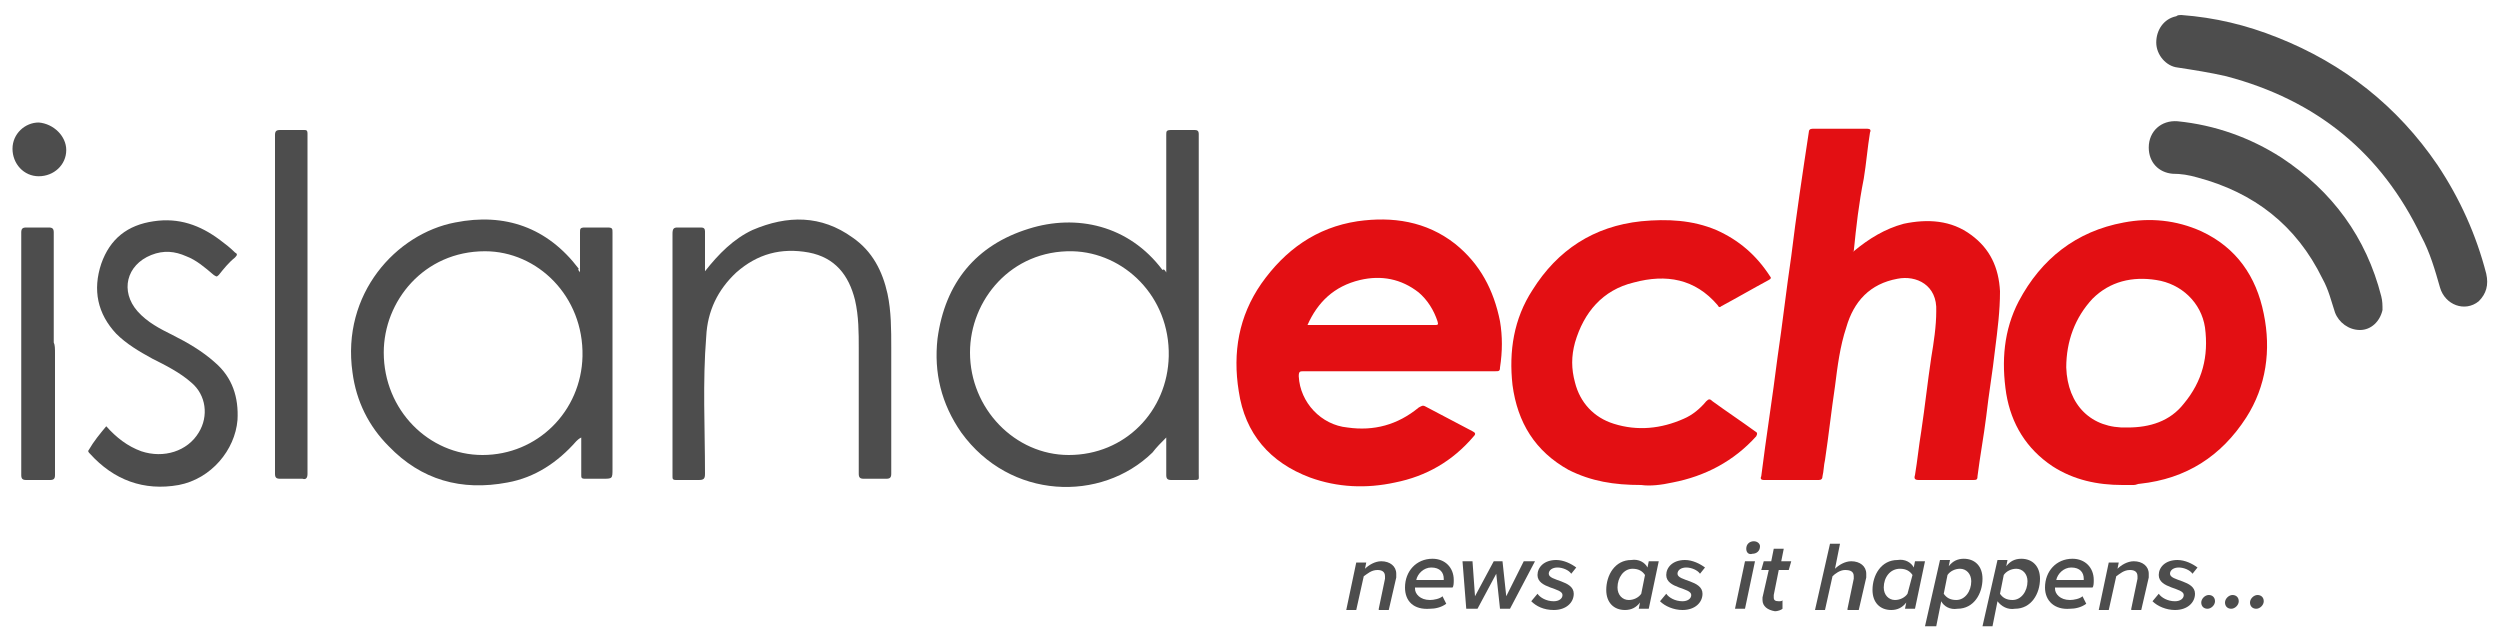 <svg xmlns="http://www.w3.org/2000/svg" xmlns:xlink="http://www.w3.org/1999/xlink" id="Layer_1" x="0px" y="0px" width="200px" height="51.3px" viewBox="0 0 200 51.3" style="enable-background:new 0 0 200 51.3;" xml:space="preserve"><style type="text/css">	.st0{fill-rule:evenodd;clip-rule:evenodd;fill:#E30F13;}	.st1{fill-rule:evenodd;clip-rule:evenodd;fill:#4D4D4D;}	.st2{fill:#4D4D4D;}</style><g>	<g>		<g>			<path class="st0" d="M111.9,29.7c-2.5,0-5.1,0-7.6,0c-0.3,0-0.4,0-0.4,0.4c0.1,2.1,1.8,3.9,3.9,4.1c2.1,0.3,4-0.2,5.7-1.6    c0.2-0.1,0.3-0.2,0.5-0.1c1.3,0.7,2.5,1.3,3.8,2c0.2,0.1,0.3,0.2,0.1,0.4c-1.7,2-3.8,3.2-6.3,3.7c-2.3,0.5-4.6,0.4-6.8-0.4    c-3.2-1.2-5.2-3.5-5.7-6.9c-0.5-3.1,0-6,1.8-8.6c1.9-2.7,4.4-4.5,7.7-5c2.8-0.4,5.5,0,7.8,1.8c2,1.6,3.1,3.7,3.6,6.2    c0.2,1.2,0.2,2.4,0,3.7c0,0.3-0.1,0.3-0.4,0.3C117,29.7,114.5,29.7,111.9,29.7z M104.6,26c0.2,0,0.3,0,0.5,0c2.9,0,5.7,0,8.6,0    c0.4,0,0.7,0,1.1,0c0.2,0,0.3,0,0.2-0.3c-0.3-0.9-0.8-1.7-1.5-2.3c-1.4-1.1-3-1.4-4.7-1C106.7,22.9,105.4,24.2,104.6,26z"></path>			<path class="st0" d="M148.3,20.1c1.2-1,2.5-1.8,4-2.2c1.9-0.4,3.8-0.3,5.4,0.9c1.5,1.1,2.2,2.6,2.3,4.5c0,1.6-0.2,3.1-0.4,4.7    c-0.2,1.8-0.5,3.5-0.7,5.3c-0.2,1.6-0.5,3.2-0.7,4.8c0,0.3-0.1,0.3-0.4,0.3c-1.4,0-2.9,0-4.3,0c-0.3,0-0.4-0.1-0.3-0.4    c0.2-1.2,0.3-2.3,0.5-3.5c0.3-2,0.5-3.9,0.8-5.9c0.2-1.2,0.4-2.5,0.4-3.7c0.1-2.1-1.6-2.9-3.1-2.6c-2.2,0.4-3.5,1.8-4.1,3.9    c-0.5,1.5-0.7,3.1-0.9,4.7c-0.3,2-0.5,3.9-0.8,5.9c-0.1,0.4-0.1,0.9-0.2,1.3c0,0.2-0.1,0.3-0.3,0.3c-1.5,0-3,0-4.4,0    c-0.2,0-0.3-0.1-0.2-0.3c0.4-3.2,0.9-6.3,1.3-9.5c0.4-2.7,0.7-5.4,1.1-8.1c0.4-3.3,0.9-6.6,1.4-9.9c0-0.2,0.1-0.3,0.3-0.3    c1.5,0,3,0,4.4,0c0.2,0,0.3,0.1,0.2,0.3c-0.2,1.2-0.3,2.5-0.5,3.7C148.7,16.3,148.5,18.1,148.3,20.1    C148.2,20,148.2,20.1,148.3,20.1C148.2,20.2,148.2,20.1,148.3,20.1z"></path>			<path class="st0" d="M169.8,38.8c-2,0-3.9-0.4-5.6-1.5c-2.1-1.4-3.3-3.4-3.7-5.8c-0.4-2.6-0.2-5.1,1-7.4c1.8-3.4,4.6-5.6,8.4-6.3    c2.1-0.4,4.2-0.2,6.2,0.7c2.8,1.3,4.4,3.6,5,6.6c0.6,2.9,0.2,5.8-1.4,8.3c-2,3.1-4.8,4.9-8.5,5.3c-0.2,0-0.3,0.1-0.5,0.1    C170.5,38.8,170.1,38.8,169.8,38.8z M170.2,34.2c1.8,0,3.4-0.5,4.5-1.9c1.5-1.8,2-3.8,1.7-6.1c-0.3-2-1.9-3.5-3.9-3.8    c-1.9-0.3-3.7,0.1-5.1,1.5c-1.4,1.5-2.1,3.4-2.1,5.5C165.4,32.4,167.3,34.3,170.2,34.2z"></path>			<path class="st0" d="M131.3,38.8c-2.2,0-4-0.3-5.8-1.2c-2.7-1.5-4.1-3.8-4.5-6.8c-0.3-2.7,0.1-5.3,1.6-7.6c2-3.2,4.9-5.1,8.7-5.5    c2.1-0.2,4.1-0.1,6,0.7c1.8,0.8,3.2,2,4.3,3.7c0.1,0.1,0.1,0.2-0.1,0.3c-1.3,0.7-2.5,1.4-3.8,2.1c-0.1,0.1-0.2,0.1-0.3-0.1    c-1.8-2.1-4.1-2.5-6.7-1.8c-2.5,0.6-4,2.4-4.7,4.8c-0.3,1.1-0.3,2.1,0,3.2c0.4,1.6,1.5,2.8,3.1,3.3c1.9,0.6,3.8,0.4,5.6-0.4    c0.7-0.3,1.3-0.8,1.8-1.4c0.2-0.2,0.3-0.2,0.5,0c1.1,0.8,2.3,1.6,3.4,2.4c0.2,0.1,0.2,0.2,0.1,0.4c-1.8,2-4.1,3.2-6.7,3.7    C132.9,38.8,132,38.9,131.3,38.8z"></path>			<path class="st1" d="M93.3,21.8c0-0.2,0-0.4,0-0.5c0-3.5,0-7,0-10.5c0-0.3,0-0.4,0.4-0.4c0.6,0,1.3,0,1.9,0    c0.2,0,0.3,0.1,0.3,0.3c0,0.1,0,0.2,0,0.2c0,9,0,18,0,27c0,0.5,0.1,0.5-0.5,0.5c-0.6,0-1.2,0-1.7,0c-0.3,0-0.4-0.1-0.4-0.4    c0-0.9,0-1.7,0-2.6c0-0.1,0-0.2,0-0.4c-0.4,0.4-0.8,0.8-1.1,1.2c-4.1,4-11.4,3.8-15.3-1.6c-1.6-2.3-2.2-4.8-1.9-7.5    c0.6-4.5,3.1-7.5,7.3-8.8c3.8-1.2,8-0.3,10.7,3.3C93.1,21.5,93.2,21.6,93.3,21.8z M85.5,36.4c4.5,0,7.9-3.5,8-7.9    c0.1-4.8-3.6-8.3-7.7-8.4c-4.9-0.1-8.2,3.9-8.2,8.1C77.6,32.7,81.2,36.4,85.5,36.4z"></path>			<path class="st1" d="M46.4,21.8c0-1.1,0-2.1,0-3.2c0-0.3,0-0.4,0.4-0.4c0.6,0,1.2,0,1.8,0c0.4,0,0.4,0.1,0.4,0.4    c0,6.3,0,12.6,0,18.9c0,0.8,0,0.8-0.8,0.8c-0.5,0-1,0-1.4,0c-0.3,0-0.3-0.1-0.3-0.3c0-1,0-2,0-3c-0.2,0.1-0.3,0.2-0.4,0.3    c-1.5,1.7-3.3,2.9-5.5,3.3c-3.7,0.7-6.9-0.2-9.5-2.9c-1.6-1.6-2.6-3.6-2.9-5.9c-0.9-6.3,3.5-11.1,8.2-12c4-0.8,7.4,0.4,9.9,3.7    C46.2,21.6,46.3,21.6,46.4,21.8C46.3,21.7,46.4,21.7,46.4,21.8z M38.6,36.4c4.4,0,7.9-3.5,8-7.9c0.1-4.8-3.6-8.4-7.8-8.4    c-4.9,0-8.1,4-8.1,8.1C30.7,32.8,34.3,36.4,38.6,36.4z"></path>			<path class="st1" d="M174.5,1.2c2.7,0.2,5.2,0.8,7.7,1.8c5.3,2.1,9.6,5.5,12.8,10.2c1.8,2.7,3.1,5.6,3.9,8.7    c0.2,0.9,0,1.6-0.6,2.2c-1.1,0.9-2.7,0.3-3.1-1.1c-0.4-1.4-0.8-2.8-1.5-4.1c-3.2-6.7-8.4-10.9-15.6-12.8    c-1.3-0.3-2.6-0.5-3.9-0.7c-0.9-0.1-1.7-1-1.7-2c0-1,0.6-1.9,1.6-2.1C174.2,1.2,174.4,1.2,174.5,1.2z"></path>			<path class="st1" d="M56.4,21.7c1.1-1.4,2.3-2.6,3.8-3.3c2.8-1.2,5.5-1.2,8,0.6c1.6,1.1,2.4,2.7,2.8,4.5c0.3,1.4,0.3,2.9,0.3,4.3    c0,3.4,0,6.7,0,10.1c0,0.3-0.1,0.4-0.4,0.4c-0.6,0-1.2,0-1.8,0c-0.3,0-0.4-0.1-0.4-0.4c0-3.3,0-6.7,0-10c0-1.3,0-2.6-0.3-3.9    c-0.5-2-1.6-3.4-3.7-3.8c-2.2-0.4-4.1,0.1-5.8,1.6c-1.5,1.4-2.3,3.1-2.4,5.1c-0.3,3.7-0.1,7.3-0.1,11c0,0.4-0.1,0.5-0.5,0.5    c-0.6,0-1.2,0-1.8,0c-0.3,0-0.3-0.1-0.3-0.3c0-0.2,0-0.4,0-0.5c0-6.3,0-12.6,0-18.9c0-0.4,0.1-0.5,0.4-0.5c0.6,0,1.3,0,1.9,0    c0.2,0,0.3,0.1,0.3,0.3C56.4,19.5,56.4,20.6,56.4,21.7z"></path>			<path class="st1" d="M8.5,34.1c0.8,0.9,1.7,1.6,2.8,2c1.8,0.6,3.7,0,4.6-1.5c0.8-1.3,0.6-3-0.6-4c-0.9-0.8-2.1-1.4-3.1-1.9    c-1.1-0.6-2.1-1.2-2.9-2c-1.5-1.6-1.9-3.5-1.2-5.6c0.7-2,2.1-3.1,4.2-3.4c2-0.3,3.7,0.3,5.3,1.5c0.4,0.3,0.8,0.6,1.2,1    c0.2,0.1,0.2,0.2,0,0.4c-0.5,0.4-0.9,0.9-1.3,1.4c-0.2,0.2-0.2,0.1-0.4,0c-0.7-0.6-1.4-1.2-2.2-1.5c-0.9-0.4-1.8-0.5-2.8-0.1    c-2,0.8-2.5,2.9-1.1,4.5c0.8,0.9,1.8,1.4,2.8,1.9c1.2,0.6,2.4,1.3,3.4,2.2c1.4,1.2,1.9,2.8,1.8,4.6c-0.2,2.4-2.1,4.7-4.7,5.2    c-2.8,0.5-5.2-0.4-7.1-2.5c-0.1-0.1-0.2-0.2-0.1-0.3C7.5,35.3,8,34.7,8.5,34.1z"></path>			<path class="st1" d="M171.9,11.8c0-1.3,1-2.2,2.3-2.1c3,0.3,5.8,1.3,8.3,2.9c4.1,2.7,6.8,6.4,8,11.1c0.1,0.4,0.1,0.7,0.1,1.1    c-0.2,0.9-0.9,1.6-1.8,1.6c-0.9,0-1.7-0.6-2-1.4c-0.3-0.9-0.5-1.8-1-2.7c-2.1-4.3-5.5-6.9-10-8.1c-0.7-0.2-1.3-0.3-2-0.3    C172.7,13.8,171.9,13,171.9,11.8z"></path>			<path class="st1" d="M22,24.4c0-4.5,0-9.1,0-13.6c0-0.3,0.1-0.4,0.4-0.4c0.6,0,1.3,0,1.9,0c0.2,0,0.3,0,0.3,0.3    c0,0.7,0,1.4,0,2.2c0,8.3,0,16.7,0,25c0,0.3-0.1,0.5-0.4,0.4c-0.6,0-1.2,0-1.8,0c-0.3,0-0.4-0.1-0.4-0.4c0-3.6,0-7.2,0-10.8    C22,26.2,22,25.3,22,24.4z"></path>			<path class="st1" d="M4.4,28.3c0,3.2,0,6.5,0,9.7c0,0.3-0.1,0.4-0.4,0.4c-0.6,0-1.3,0-1.9,0c-0.3,0-0.4-0.1-0.4-0.4    c0-4.1,0-8.2,0-12.2c0-2.4,0-4.8,0-7.2c0-0.3,0.1-0.4,0.4-0.4c0.6,0,1.2,0,1.8,0c0.3,0,0.4,0.1,0.4,0.4c0,2.9,0,5.8,0,8.8    C4.4,27.6,4.4,27.9,4.4,28.3z"></path>			<path class="st1" d="M5.3,12c0,1.2-1,2.1-2.2,2.1c-1.2,0-2.1-1-2.1-2.2c0-1.2,1-2.1,2.1-2.1C4.3,9.9,5.3,10.9,5.3,12z"></path>			<path class="st0" d="M148.3,20.1C148.2,20.1,148.2,20.2,148.3,20.1C148.2,20.1,148.2,20,148.3,20.1    C148.2,20,148.3,20.1,148.3,20.1z"></path>		</g>	</g>	<g>		<g>			<path class="st2" d="M110.3,48.7l0.5-2.4c0-0.1,0-0.2,0-0.2c0-0.4-0.3-0.5-0.6-0.5c-0.5,0-0.8,0.3-1.1,0.5l-0.6,2.7h-0.8l0.8-3.8    h0.8l-0.1,0.5c0.3-0.3,0.8-0.6,1.3-0.6c0.7,0,1.2,0.4,1.2,1c0,0.1,0,0.2,0,0.3l-0.6,2.6H110.3z"></path>			<path class="st2" d="M112.4,47c0-1.3,0.9-2.3,2.2-2.3c1,0,1.7,0.7,1.7,1.7c0,0.2,0,0.5-0.1,0.6h-3c0,0,0,0.1,0,0.1    c0,0.4,0.4,0.9,1.2,0.9c0.3,0,0.8-0.1,1-0.3l0.3,0.6c-0.4,0.3-0.9,0.4-1.3,0.4C113.1,48.8,112.4,48.1,112.4,47z M115.5,46.4    c0,0,0-0.1,0-0.1c0-0.5-0.3-0.9-1-0.9c-0.6,0-1.1,0.5-1.2,1H115.5z"></path>			<path class="st2" d="M120,48.7l-0.3-2.8l-1.5,2.8h-0.9l-0.3-3.8h0.8l0.2,2.8l1.5-2.8h0.7l0.3,2.8l1.4-2.8h0.9l-2,3.8H120z"></path>			<path class="st2" d="M122.5,48.1l0.5-0.6c0.2,0.3,0.7,0.6,1.3,0.6c0.4,0,0.7-0.2,0.7-0.5c0-0.6-2-0.5-2-1.6    c0-0.6,0.5-1.2,1.5-1.2c0.6,0,1.2,0.3,1.6,0.6l-0.4,0.5c-0.2-0.3-0.7-0.5-1.1-0.5c-0.4,0-0.7,0.2-0.7,0.5c0,0.6,2,0.5,2,1.6    c0,0.7-0.6,1.3-1.6,1.3C123.5,48.8,122.9,48.5,122.5,48.1z"></path>			<path class="st2" d="M131.8,45.4l0.1-0.5h0.8l-0.8,3.8h-0.8l0.1-0.5c-0.3,0.4-0.7,0.6-1.2,0.6c-0.9,0-1.5-0.6-1.5-1.6    c0-1.2,0.7-2.4,2-2.4C131.1,44.7,131.6,45,131.8,45.4z M129.4,47c0,0.6,0.4,1,0.9,1c0.4,0,0.8-0.2,1-0.5l0.3-1.5    c-0.2-0.3-0.5-0.5-1-0.5C129.9,45.5,129.4,46.2,129.4,47z"></path>			<path class="st2" d="M132.8,48.1l0.5-0.6c0.2,0.3,0.7,0.6,1.3,0.6c0.4,0,0.7-0.2,0.7-0.5c0-0.6-2-0.5-2-1.6    c0-0.6,0.5-1.2,1.5-1.2c0.6,0,1.2,0.3,1.6,0.6l-0.4,0.5c-0.2-0.3-0.7-0.5-1.1-0.5c-0.4,0-0.7,0.2-0.7,0.5c0,0.6,2,0.5,2,1.6    c0,0.7-0.6,1.3-1.6,1.3C133.9,48.8,133.2,48.5,132.8,48.1z"></path>			<path class="st2" d="M138.8,48.7l0.8-3.8h0.8l-0.8,3.8H138.8z M139.7,43.9c0-0.4,0.3-0.6,0.6-0.6c0.3,0,0.5,0.2,0.5,0.4    c0,0.4-0.3,0.6-0.6,0.6C139.9,44.4,139.7,44.2,139.7,43.9z"></path>			<path class="st2" d="M141,48c0,0,0-0.2,0-0.2l0.5-2.2h-0.6l0.2-0.7h0.6l0.2-1h0.8l-0.2,1h0.8l-0.2,0.7h-0.8l-0.4,2    c0,0,0,0.1,0,0.2c0,0.2,0.1,0.3,0.4,0.3c0.1,0,0.3,0,0.3-0.1l0,0.7c-0.1,0.1-0.4,0.2-0.6,0.2C141.4,48.8,141,48.5,141,48z"></path>			<path class="st2" d="M147.8,48.7l0.5-2.4c0-0.1,0-0.2,0-0.2c0-0.4-0.3-0.5-0.7-0.5c-0.4,0-0.8,0.3-1,0.5l-0.6,2.7h-0.8l1.2-5.3    h0.8l-0.4,2c0.3-0.3,0.8-0.6,1.3-0.6c0.7,0,1.2,0.4,1.2,1c0,0.1,0,0.2,0,0.3l-0.6,2.6H147.8z"></path>			<path class="st2" d="M153.1,45.4l0.1-0.5h0.8l-0.8,3.8h-0.8l0.1-0.5c-0.3,0.4-0.7,0.6-1.2,0.6c-0.9,0-1.5-0.6-1.5-1.6    c0-1.2,0.7-2.4,2-2.4C152.4,44.7,152.9,45,153.1,45.4z M150.7,47c0,0.6,0.4,1,0.9,1c0.4,0,0.8-0.2,1-0.5L153,46    c-0.2-0.3-0.5-0.5-1-0.5C151.2,45.5,150.7,46.2,150.7,47z"></path>			<path class="st2" d="M155.3,48.1l-0.4,2H154l1.2-5.3h0.8l-0.1,0.5c0.3-0.4,0.7-0.6,1.2-0.6c0.9,0,1.5,0.6,1.5,1.6    c0,1.2-0.7,2.4-2,2.4C156,48.8,155.5,48.5,155.3,48.1z M157.7,46.5c0-0.6-0.4-1-0.9-1c-0.4,0-0.8,0.2-1,0.5l-0.3,1.5    c0.2,0.3,0.5,0.5,1,0.5C157.2,48,157.7,47.3,157.7,46.5z"></path>			<path class="st2" d="M159.8,48.1l-0.4,2h-0.8l1.2-5.3h0.8l-0.1,0.5c0.3-0.4,0.7-0.6,1.2-0.6c0.9,0,1.5,0.6,1.5,1.6    c0,1.2-0.7,2.4-2,2.4C160.6,48.8,160.1,48.5,159.8,48.1z M162.2,46.5c0-0.6-0.4-1-0.9-1c-0.4,0-0.8,0.2-1,0.5l-0.3,1.5    c0.2,0.3,0.5,0.5,1,0.5C161.7,48,162.2,47.3,162.2,46.5z"></path>			<path class="st2" d="M163.6,47c0-1.3,0.9-2.3,2.2-2.3c1,0,1.7,0.7,1.7,1.7c0,0.2,0,0.5-0.1,0.6h-3c0,0,0,0.1,0,0.1    c0,0.4,0.4,0.9,1.2,0.9c0.3,0,0.8-0.1,1-0.3l0.3,0.6c-0.4,0.3-0.9,0.4-1.3,0.4C164.4,48.8,163.6,48.1,163.6,47z M166.7,46.4    c0,0,0-0.1,0-0.1c0-0.5-0.3-0.9-1-0.9c-0.6,0-1.1,0.5-1.2,1H166.7z"></path>			<path class="st2" d="M170.5,48.7l0.5-2.4c0-0.1,0-0.2,0-0.2c0-0.4-0.3-0.5-0.6-0.5c-0.5,0-0.8,0.3-1.1,0.5l-0.6,2.7h-0.8l0.8-3.8    h0.8l-0.1,0.5c0.3-0.3,0.8-0.6,1.3-0.6c0.7,0,1.2,0.4,1.2,1c0,0.1,0,0.2,0,0.3l-0.6,2.6H170.5z"></path>			<path class="st2" d="M172.2,48.1l0.5-0.6c0.2,0.3,0.7,0.6,1.3,0.6c0.4,0,0.7-0.2,0.7-0.5c0-0.6-2-0.5-2-1.6    c0-0.6,0.5-1.2,1.5-1.2c0.6,0,1.2,0.3,1.6,0.6l-0.4,0.5c-0.2-0.3-0.7-0.5-1.1-0.5c-0.4,0-0.7,0.2-0.7,0.5c0,0.6,2,0.5,2,1.6    c0,0.7-0.6,1.3-1.6,1.3C173.3,48.8,172.6,48.5,172.2,48.1z"></path>			<path class="st2" d="M176.1,48.2c0-0.3,0.3-0.6,0.6-0.6c0.3,0,0.5,0.2,0.5,0.5c0,0.3-0.3,0.6-0.6,0.6    C176.3,48.7,176.1,48.5,176.1,48.2z"></path>			<path class="st2" d="M178,48.2c0-0.3,0.3-0.6,0.6-0.6c0.3,0,0.5,0.2,0.5,0.5c0,0.3-0.3,0.6-0.6,0.6C178.2,48.7,178,48.5,178,48.2    z"></path>			<path class="st2" d="M180,48.2c0-0.3,0.3-0.6,0.6-0.6c0.3,0,0.5,0.2,0.5,0.5c0,0.3-0.3,0.6-0.6,0.6C180.2,48.7,180,48.5,180,48.2    z"></path>		</g>	</g></g></svg>